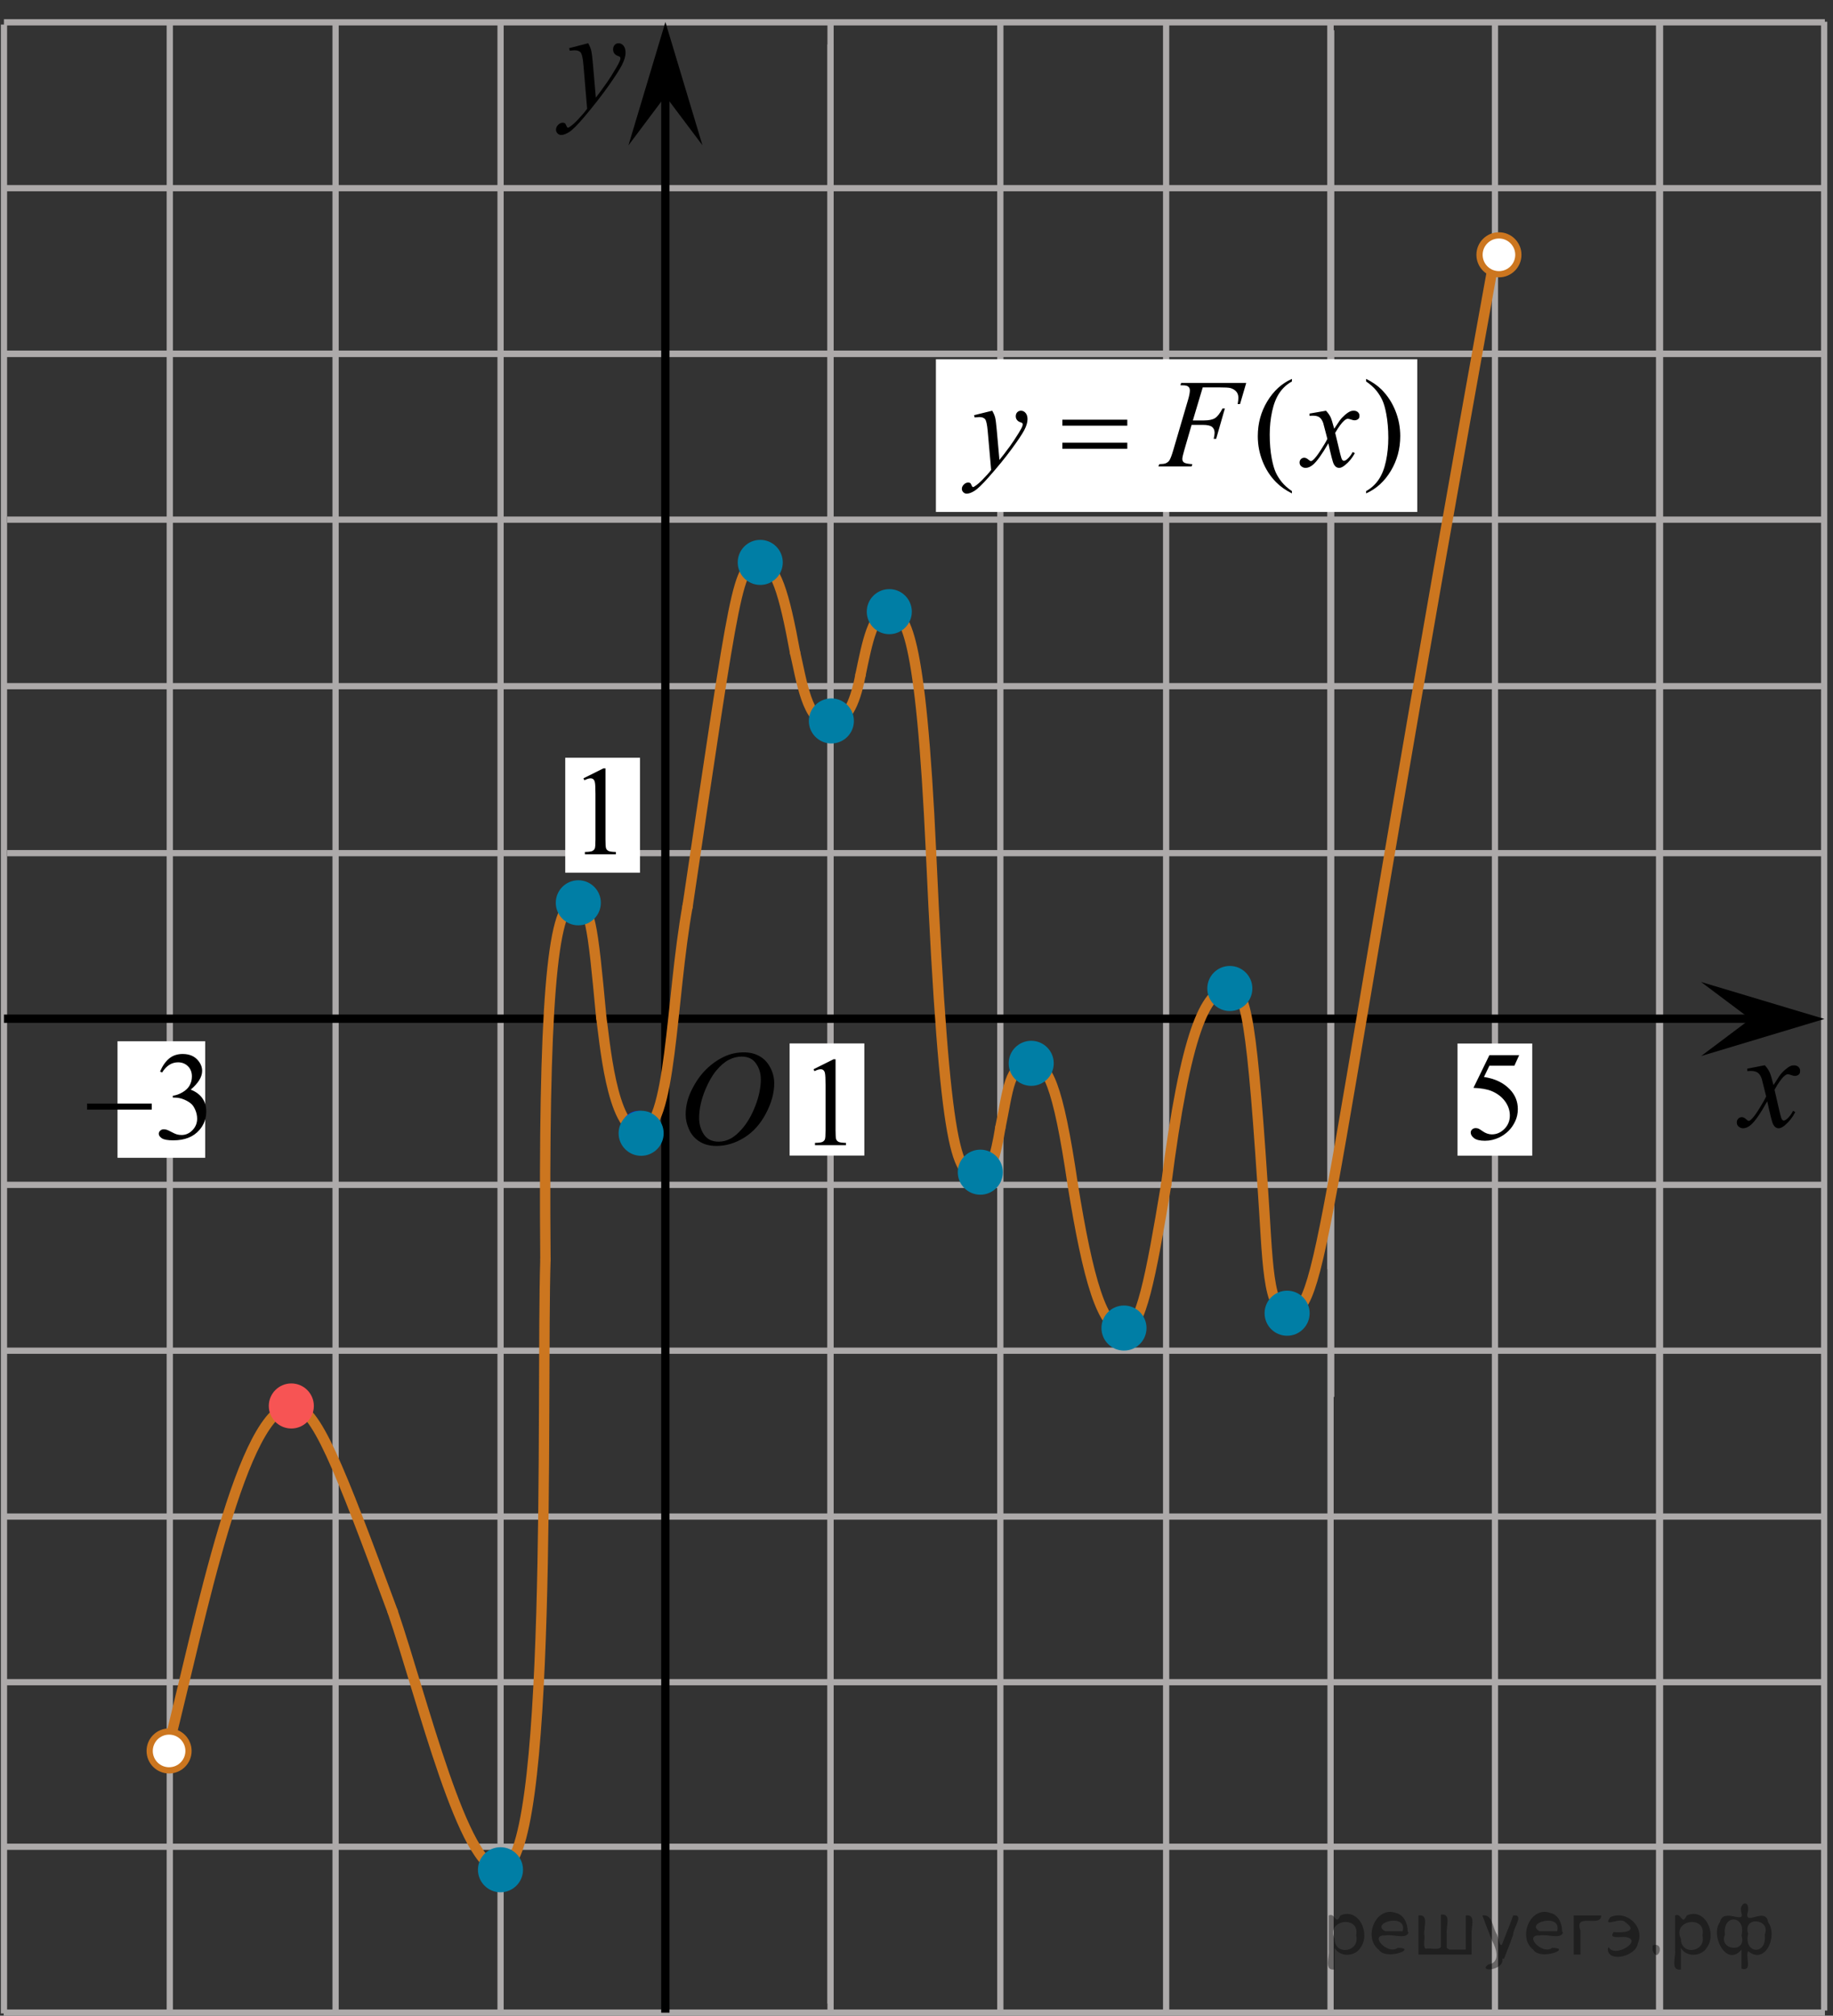 <?xml version="1.0" encoding="utf-8"?>
<!-- Generator: Adobe Illustrator 27.2.0, SVG Export Plug-In . SVG Version: 6.00 Build 0)  -->
<svg version="1.1" id="Слой_1" xmlns="http://www.w3.org/2000/svg" xmlns:xlink="http://www.w3.org/1999/xlink" x="0px" y="0px"
	 width="220.716px" height="242.666px" viewBox="0 0 220.716 242.666" enable-background="new 0 0 220.716 242.666"
	 xml:space="preserve">
<rect x="0" y="0" width="220.716" height="242.666" fill="#333333" stroke="none"/>
<line fill="none" stroke="#ADAAAA" stroke-width="0.75" stroke-miterlimit="10" x1="0.462" y1="142.641" x2="219.794" y2="142.641"/>
<line fill="none" stroke="#ADAAAA" stroke-width="0.75" stroke-miterlimit="10" x1="0.49" y1="162.607" x2="219.763" y2="162.607"/>
<line fill="none" stroke="#ADAAAA" stroke-width="0.75" stroke-miterlimit="10" x1="0.458" y1="182.575" x2="219.769" y2="182.575"/>
<line fill="none" stroke="#ADAAAA" stroke-width="0.75" stroke-miterlimit="10" x1="40.41" y1="242.228" x2="40.41" y2="2.472"/>
<line fill="none" stroke="#ADAAAA" stroke-width="0.75" stroke-miterlimit="10" x1="20.445" y1="242.047" x2="20.445" y2="2.615"/>
<path fill="none" stroke="#000000" stroke-width="1.25" stroke-linejoin="round" stroke-miterlimit="8" d="M50.004,236.113"/>
<line fill="none" stroke="#ADAAAA" stroke-width="0.75" stroke-miterlimit="10" x1="60.274" y1="242.032" x2="60.274" y2="2.492"/>
<line fill="none" stroke="#ADAAAA" stroke-width="0.75" stroke-miterlimit="10" x1="80.142" y1="202.546" x2="80.142" y2="43.079"/>
<line fill="none" stroke="#ADAAAA" stroke-width="0.75" stroke-miterlimit="10" x1="80.142" y1="201.883" x2="80.142" y2="42.957"/>
<path fill="none" stroke="#ADAAAA" stroke-width="0.75" stroke-miterlimit="10" d="M100.107,82.475"/>
<path fill="none" stroke="#ADAAAA" stroke-width="0.75" stroke-miterlimit="10" d="M100.107,222.333"/>
<line fill="none" stroke="#ADAAAA" stroke-width="0.75" stroke-miterlimit="10" x1="120.451" y1="242.141" x2="120.451" y2="2.557"/>
<line fill="none" stroke="#ADAAAA" stroke-width="0.75" stroke-miterlimit="10" x1="140.416" y1="242.365" x2="140.416" y2="2.557"/>
<line fill="none" stroke="#ADAAAA" stroke-width="0.75" stroke-miterlimit="10" x1="160.291" y1="168.168" x2="160.291" y2="3.644"/>
<line fill="none" stroke="#ADAAAA" stroke-width="0.75" stroke-miterlimit="10" x1="0.867" y1="102.71" x2="219.541" y2="102.71"/>
<line fill="none" stroke="#ADAAAA" stroke-width="0.75" stroke-miterlimit="10" x1="21.098" y1="122.676" x2="155.768" y2="122.676"/>
<path fill="none" stroke="#000000" stroke-width="1.25" stroke-linejoin="round" stroke-miterlimit="8" d="M52.513,154.939"/>
<path fill="none" stroke="#000000" stroke-width="1.25" stroke-linejoin="round" stroke-miterlimit="8" d="M165.096,184.518"/>
<path fill="none" stroke="#000000" stroke-width="1.25" stroke-linejoin="round" stroke-miterlimit="8" d="M91.887,124.409"/>
<path fill="none" stroke="#000000" stroke-width="1.25" stroke-linejoin="round" stroke-miterlimit="8" d="M80.036,108.684"/>
<path fill="none" stroke="#000000" stroke-width="1.25" stroke-linejoin="round" stroke-miterlimit="8" d="M53.596,136.667"/>
<path fill="none" stroke="#000000" stroke-width="1.25" stroke-linejoin="round" stroke-miterlimit="8" d="M25.706,165.528"/>
<path fill="none" stroke="#000000" stroke-width="1.25" stroke-linejoin="round" stroke-miterlimit="8" d="M11.229,198.852"/>
<line fill="none" stroke="#ADAAAA" stroke-width="0.75" stroke-miterlimit="10" x1="0.492" y1="82.606" x2="219.692" y2="82.606"/>
<path fill="none" stroke="#000000" stroke-width="1.25" stroke-linejoin="round" stroke-miterlimit="8" d="M126.153,102.352"/>
<path fill="none" stroke="#000000" stroke-width="1.25" stroke-linejoin="round" stroke-miterlimit="8" d="M134.252,142.641"/>
<path fill="none" stroke="#000000" stroke-width="1.25" stroke-linejoin="round" stroke-miterlimit="8" d="M160.291,222.073"/>
<path fill="none" stroke="#000000" stroke-width="1.25" stroke-linejoin="round" stroke-miterlimit="8" d="M123.142,126.977"/>
<path fill="none" stroke="#000000" stroke-width="1.25" stroke-linejoin="round" stroke-miterlimit="8" d="M111.285,112.127"/>
<path fill="none" stroke="#000000" stroke-width="1.25" stroke-linejoin="round" stroke-miterlimit="8" d="M120.451,162.571"/>
<line fill="none" stroke="#ADAAAA" stroke-width="0.75" stroke-miterlimit="10" x1="100.008" y1="242.182" x2="100.008" y2="2.765"/>
<line fill="none" stroke="#ADAAAA" stroke-width="0.75" stroke-miterlimit="10" x1="100.008" y1="241.195" x2="100.008" y2="5.353"/>
<line fill="none" stroke="#ADAAAA" stroke-width="0.75" stroke-miterlimit="10" x1="0.492" y1="42.593" x2="219.766" y2="42.593"/>
<line fill="none" stroke="#ADAAAA" stroke-width="0.75" stroke-miterlimit="10" x1="0.867" y1="62.559" x2="219.766" y2="62.559"/>
<line fill="none" stroke="#ADAAAA" stroke-width="0.75" stroke-miterlimit="10" x1="149.562" y1="122.656" x2="160.041" y2="122.656"/>
<line fill="none" stroke="#ADAAAA" stroke-width="0.75" stroke-miterlimit="10" x1="160.214" y1="152.801" x2="160.214" y2="2.75"/>
<path fill="none" stroke="#000000" stroke-width="1.25" stroke-linecap="round" stroke-linejoin="round" stroke-miterlimit="10" d="
	M120.451,122.639"/>
<path fill="none" stroke="#000000" stroke-width="1.25" stroke-linecap="round" stroke-linejoin="round" stroke-miterlimit="10" d="
	M140.416,53.681"/>
<path fill="none" stroke="#000000" stroke-width="1.25" stroke-linecap="round" stroke-linejoin="round" stroke-miterlimit="10" d="
	M160.214,102.717"/>
<path fill="none" stroke="#ADAAAA" stroke-width="0.75" stroke-miterlimit="10" d="M219.957,22.576"/>
<path fill="none" stroke="#ADAAAA" stroke-width="0.75" stroke-miterlimit="10" d="M219.957,222.282"/>
<path fill="none" stroke="#ADAAAA" stroke-width="0.75" stroke-miterlimit="10" d="M212.273,69.708"/>
<rect x="95.077" y="125.614" fill="#FFFFFF" width="9" height="13.5"/>
<path fill="none" stroke="#ADAAAA" stroke-width="0.75" stroke-miterlimit="10" d="M179.896,202.591"/>
<path fill="none" stroke="#ADAAAA" stroke-width="0.75" stroke-miterlimit="10" d="M0.024,202.591"/>
<path fill="none" stroke="#ADAAAA" stroke-width="0.75" stroke-miterlimit="10" d="M180.087,222.557"/>
<path fill="none" stroke="#ADAAAA" stroke-width="0.75" stroke-miterlimit="10" d="M0,222.557"/>
<path fill="none" stroke="#000000" stroke-width="1.25" stroke-linecap="round" stroke-linejoin="round" stroke-miterlimit="10" d="
	M60.274,87.431"/>
<line fill="none" stroke="#ADAAAA" stroke-width="0.75" stroke-miterlimit="10" x1="160.214" y1="242.182" x2="160.214" y2="2.895"/>
<line fill="none" stroke="#ADAAAA" stroke-width="0.75" stroke-miterlimit="10" x1="180.013" y1="241.998" x2="180.013" y2="2.556"/>
<rect x="14.15" y="125.353" fill="#FFFFFF" width="10.556" height="14.031"/>
<line fill="none" stroke="#ADAAAA" stroke-width="0.75" stroke-miterlimit="10" x1="199.888" y1="242.043" x2="199.888" y2="2.616"/>
<path fill="none" stroke="#ADAAAA" stroke-width="0.75" stroke-miterlimit="10" d="M196.889,145.607"/>
<path fill="none" stroke="#ADAAAA" stroke-width="0.75" stroke-miterlimit="10" d="M17.442,145.607"/>
<path fill="none" stroke="#ADAAAA" stroke-width="0.75" stroke-miterlimit="10" d="M196.893,165.575"/>
<path fill="none" stroke="#ADAAAA" stroke-width="0.75" stroke-miterlimit="10" d="M17.415,165.575"/>
<path fill="none" stroke="#ADAAAA" stroke-width="0.75" stroke-miterlimit="10" d="M199.807,182.545"/>
<path fill="none" stroke="#ADAAAA" stroke-width="0.75" stroke-miterlimit="10" d="M20.36,182.545"/>
<line fill="none" stroke="#ADAAAA" stroke-width="0.75" stroke-miterlimit="10" x1="0.369" y1="202.513" x2="219.667" y2="202.513"/>
<rect x="175.501" y="125.626" fill="#FFFFFF" width="9" height="13.5"/>
<line fill="none" stroke="#ADAAAA" stroke-width="0.75" stroke-miterlimit="10" x1="0.479" y1="242.391" x2="0.479" y2="2.959"/>
<line fill="none" stroke="#ADAAAA" stroke-width="0.75" stroke-miterlimit="10" x1="0.476" y1="222.323" x2="219.737" y2="222.323"/>
<line fill="none" stroke="#ADAAAA" stroke-width="0.75" stroke-miterlimit="10" x1="0.444" y1="242.291" x2="219.742" y2="242.291"/>
<line fill="none" stroke="#ADAAAA" stroke-width="0.75" stroke-miterlimit="10" x1="0.476" y1="2.687" x2="219.735" y2="2.687"/>
<line fill="none" stroke="#ADAAAA" stroke-width="0.75" stroke-miterlimit="10" x1="0.444" y1="22.655" x2="219.74" y2="22.655"/>
<line fill="none" stroke="#ADAAAA" stroke-width="0.75" stroke-miterlimit="10" x1="0.344" y1="42.593" x2="219.639" y2="42.593"/>
<g>
	<g>
		<g>
			<g>
				<g>
					<g>
						<g>
							<g>
								<g>
									<g>
										<g>
											<g>
												<g>
													<defs>
														<polygon id="SVGID_1_" points="73.788,20.522 82.885,20.522 82.885,0 56.461,0 56.461,20.522 														"/>
													</defs>
													<clipPath id="SVGID_00000173150765461680725210000007827876344153023408_">
														<use xlink:href="#SVGID_1_"  overflow="visible"/>
													</clipPath>
													<g clip-path="url(#SVGID_00000173150765461680725210000007827876344153023408_)">
														<path d="M70.824,5.204c0.178,0.316,0.301,0.612,0.368,0.891c0.063,0.274,0.138,0.817,0.205,1.627l0.349,4.031
															c0.313-0.395,0.771-1.017,1.369-1.867c0.289-0.415,0.646-0.98,1.066-1.697c0.262-0.438,0.416-0.743,0.477-0.918
															c0.03-0.087,0.047-0.178,0.047-0.271c0-0.061-0.021-0.107-0.055-0.146c-0.037-0.038-0.137-0.083-0.287-0.136
															c-0.153-0.053-0.283-0.146-0.391-0.286c-0.104-0.142-0.148-0.301-0.148-0.479c0-0.225,0.063-0.404,0.188-0.541
															c0.125-0.138,0.282-0.205,0.478-0.205c0.229,0,0.43,0.102,0.592,0.299c0.16,0.199,0.242,0.476,0.242,0.824
															c0,0.434-0.146,0.925-0.427,1.479c-0.282,0.555-0.83,1.404-1.642,2.554c-0.813,1.146-1.786,2.399-2.938,3.756
															c-0.793,0.937-1.382,1.522-1.769,1.768c-0.386,0.243-0.711,0.363-0.979,0.363c-0.161,0-0.309-0.063-0.434-0.19
															c-0.122-0.128-0.188-0.277-0.188-0.446c0-0.214,0.084-0.406,0.256-0.582c0.173-0.176,0.354-0.263,0.559-0.263
															c0.104,0,0.188,0.022,0.264,0.072c0.041,0.025,0.089,0.104,0.138,0.232c0.054,0.128,0.099,0.215,0.144,0.259
															c0.021,0.026,0.063,0.041,0.098,0.041c0.027,0,0.09-0.025,0.166-0.082c0.288-0.188,0.625-0.479,1.01-0.886
															c0.504-0.535,0.877-0.974,1.115-1.313l-0.438-5.196c-0.069-0.857-0.187-1.38-0.332-1.565
															c-0.146-0.188-0.396-0.278-0.735-0.278c-0.106,0-0.312,0.018-0.591,0.05l-0.068-0.305L70.824,5.204z"/>
													</g>
												</g>
											</g>
										</g>
									</g>
								</g>
							</g>
						</g>
					</g>
				</g>
			</g>
		</g>
	</g>
</g>
<polygon points="80.126,11.56 75.671,17.501 80.124,2.651 84.587,17.496 "/>
<line fill="none" stroke="#ADAAAA" stroke-width="0.75" stroke-miterlimit="10" x1="199.776" y1="241.998" x2="199.776" y2="2.556"/>
<line fill="none" stroke="#ADAAAA" stroke-width="0.75" stroke-miterlimit="10" x1="219.651" y1="242.043" x2="219.651" y2="2.616"/>
<g>
	<g>
		<g>
			<g>
				<g>
					<g>
						<g>
							<g>
								<g>
									<g>
										<g>
											<g>
												<defs>
													
														<rect id="SVGID_00000092440105907947412810000006545214365338507177_" x="205.622" y="122.652" width="16.128" height="18.542"/>
												</defs>
												<clipPath id="SVGID_00000165201173939759028450000010475405483319457696_">
													<use xlink:href="#SVGID_00000092440105907947412810000006545214365338507177_"  overflow="visible"/>
												</clipPath>
												<g clip-path="url(#SVGID_00000165201173939759028450000010475405483319457696_)">
													<path d="M212.504,128.242c0.258,0.282,0.449,0.565,0.584,0.85c0.094,0.193,0.248,0.709,0.465,1.539l0.689-1.072
														c0.186-0.264,0.397-0.512,0.668-0.743c0.266-0.234,0.488-0.396,0.688-0.48c0.127-0.059,0.271-0.082,0.418-0.082
														c0.229,0,0.404,0.063,0.539,0.188c0.136,0.125,0.201,0.275,0.201,0.457c0,0.205-0.039,0.349-0.119,0.424
														c-0.146,0.136-0.313,0.203-0.504,0.203c-0.106,0-0.229-0.022-0.354-0.071c-0.245-0.089-0.411-0.132-0.495-0.132
														c-0.127,0-0.271,0.076-0.443,0.229c-0.326,0.281-0.717,0.828-1.166,1.643l0.646,2.805
														c0.104,0.432,0.188,0.688,0.256,0.771c0.063,0.084,0.141,0.127,0.199,0.127c0.108,0,0.237-0.063,0.395-0.188
														c0.289-0.25,0.531-0.574,0.732-0.979l0.272,0.146c-0.33,0.642-0.75,1.171-1.261,1.599
														c-0.288,0.236-0.532,0.355-0.731,0.355c-0.295,0-0.521-0.173-0.698-0.516c-0.104-0.215-0.338-1.125-0.687-2.738
														c-0.817,1.475-1.479,2.421-1.974,2.845c-0.315,0.271-0.629,0.408-0.931,0.408c-0.212,0-0.398-0.078-0.573-0.235
														c-0.125-0.118-0.188-0.277-0.188-0.479c0-0.182,0.063-0.327,0.175-0.444c0.114-0.117,0.258-0.183,0.427-0.183
														c0.168,0,0.354,0.088,0.536,0.265c0.141,0.125,0.237,0.188,0.313,0.188c0.063,0,0.146-0.045,0.239-0.132
														c0.248-0.207,0.584-0.649,1.013-1.336c0.424-0.688,0.7-1.183,0.834-1.48c-0.326-1.318-0.502-2.021-0.524-2.097
														c-0.121-0.354-0.273-0.604-0.476-0.748c-0.19-0.146-0.479-0.223-0.854-0.223c-0.12,0-0.263,0.007-0.418,0.018v-0.293
														L212.504,128.242z"/>
												</g>
											</g>
										</g>
									</g>
								</g>
							</g>
						</g>
					</g>
				</g>
			</g>
		</g>
	</g>
</g>
<polygon points="210.772,122.673 204.831,118.218 219.682,122.669 204.836,127.134 "/>
<line fill="none" stroke="#000000" stroke-miterlimit="10" x1="0.479" y1="122.639" x2="213.686" y2="122.639"/>
<line fill="none" stroke="#000000" stroke-miterlimit="10" x1="80.117" y1="242.299" x2="80.117" y2="7.099"/>
<path fill="none" stroke="#CC761F" stroke-width="1.25" stroke-linecap="round" stroke-linejoin="round" stroke-miterlimit="10" d="
	M47.281,194.01c-6.479-17.5-9.261-24.75-12.042-24.75c-6.063,0-11.121,25.805-14.879,40.667"/>
<path fill="none" stroke="#CC761F" stroke-width="1.25" stroke-linecap="round" stroke-linejoin="round" stroke-miterlimit="10" d="
	M65.676,151.635c-0.507,15.96,1.021,73.354-5.402,73.458c-4.479,0-9.348-20.396-12.993-31.083"/>
<path fill="none" stroke="#CC761F" stroke-width="1.25" stroke-linecap="round" stroke-linejoin="round" stroke-miterlimit="10" d="
	M129.176,142.641c-1.813-12.319-3.101-14.632-5.006-14.632c-2.698,0.084-2.765,3.208-3.719,7.751"/>
<path fill="none" stroke="#CC761F" stroke-width="1.25" stroke-linecap="round" stroke-linejoin="round" stroke-miterlimit="10" d="
	M140.416,142.641c-1.835,11.095-3.085,17.493-4.99,17.493c-2.698,0.084-4.437-6.25-6.25-17.493"/>
<path fill="none" stroke="#CC761F" stroke-width="1.25" stroke-linecap="round" stroke-linejoin="round" stroke-miterlimit="10" d="
	M152.031,142.641c-1.479-22.507-2.262-23.548-4.167-23.548c-2.698,0.084-5.125,5.316-7.447,23.548"/>
<path fill="none" stroke="#CC761F" stroke-width="1.25" stroke-linecap="round" stroke-linejoin="round" stroke-miterlimit="10" d="
	M180.013,30.676c-20.565,113.334-20.482,127.352-24.774,127.334c-2.698,0.084-2.563-6.344-3.208-15.368"/>
<path fill="none" stroke="#CC761F" stroke-width="1.25" stroke-linecap="round" stroke-linejoin="round" stroke-miterlimit="10" d="
	M120.451,135.761c-0.557,3.439-1.213,5.717-2.494,5.78c-2.698,0.084-4.156-1.629-5.844-38.824"/>
<path fill="none" stroke="#CC761F" stroke-width="1.25" stroke-linecap="round" stroke-linejoin="round" stroke-miterlimit="10" d="
	M112.114,102.717c-1.238-26.957-3.157-29.082-5.063-29.082s-2.604,3.599-3.438,7.625"/>
<path fill="none" stroke="#CC761F" stroke-width="1.25" stroke-linecap="round" stroke-linejoin="round" stroke-miterlimit="10" d="
	M95.739,78.572c-1.313-7.167-2.376-10.781-4.281-10.781c-2.698,0.084-2.797,1.953-8.677,41.385"/>
<path fill="none" stroke="#CC761F" stroke-width="1.25" stroke-linecap="round" stroke-linejoin="round" stroke-miterlimit="10" d="
	M103.614,81.26c-0.708,3.688-1.827,5.792-3.732,5.792c-2.698,0.084-3.393-5.333-4.143-8.479"/>
<path fill="none" stroke="#CC761F" stroke-width="1.25" stroke-linecap="round" stroke-linejoin="round" stroke-miterlimit="10" d="
	M82.814,108.955c-2.075,11.429-1.95,27.221-5.699,27.221c-3.494,0-4.345-11.385-4.714-13.685"/>
<path fill="none" stroke="#CC761F" stroke-width="1.25" stroke-linecap="round" stroke-linejoin="round" stroke-miterlimit="10" d="
	M72.401,122.491c-1.068-11.481-1.351-13.807-3.256-13.807c-2.698,0.084-3.719,13.07-3.469,42.95"/>
<g>
	<g>
		<g>
			<g>
				<g>
					<g>
						<g>
							<g>
								<g>
									<g>
										<g>
											<g>
												<defs>
													
														<rect id="SVGID_00000159466026774604276610000003932549010223315880_" x="77.71" y="121.444" width="18.021" height="21.688"/>
												</defs>
												<clipPath id="SVGID_00000088134093196891462650000016433373814535874491_">
													<use xlink:href="#SVGID_00000159466026774604276610000003932549010223315880_"  overflow="visible"/>
												</clipPath>
												<g clip-path="url(#SVGID_00000088134093196891462650000016433373814535874491_)">
													<path d="M89.572,126.688c0.713,0,1.344,0.155,1.895,0.467c0.551,0.313,0.979,0.771,1.291,1.375
														c0.313,0.604,0.469,1.231,0.469,1.888c0,1.153-0.334,2.365-1.003,3.636c-0.668,1.271-1.538,2.235-2.612,2.901
														c-1.078,0.668-2.188,1.002-3.344,1.002c-0.826,0-1.521-0.188-2.076-0.556c-0.563-0.364-0.972-0.854-1.233-1.457
														c-0.269-0.604-0.396-1.188-0.396-1.756c0-1.009,0.234-2.002,0.728-2.98c0.485-0.979,1.063-1.805,1.729-2.462
														c0.674-0.657,1.391-1.166,2.146-1.521C87.909,126.869,88.712,126.688,89.572,126.688z M89.297,127.198
														c-0.521,0-1.043,0.133-1.547,0.396c-0.504,0.263-1.004,0.688-1.5,1.287c-0.496,0.597-0.938,1.375-1.338,2.338
														c-0.483,1.188-0.729,2.31-0.729,3.359c0,0.751,0.188,1.417,0.577,1.998c0.388,0.577,0.979,0.867,1.771,0.867
														c0.479,0,0.95-0.117,1.411-0.354c0.464-0.236,0.939-0.646,1.443-1.227c0.629-0.729,1.152-1.648,1.584-2.773
														c0.43-1.125,0.644-2.177,0.644-3.149c0-0.72-0.188-1.354-0.578-1.905
														C90.659,127.472,90.076,127.198,89.297,127.198z"/>
												</g>
											</g>
										</g>
									</g>
								</g>
							</g>
						</g>
					</g>
				</g>
			</g>
		</g>
	</g>
</g>
<path fill="#0A31EF" d="M60.275,222.592c-1.177,0-2.127,0.949-2.127,2.125c0,1.174,0.95,2.127,2.127,2.127
	c1.172,0,2.125-0.953,2.125-2.127C62.4,223.541,61.447,222.592,60.275,222.592L60.275,222.592z"/>
<path fill="#0A31EF" d="M155.275,155.885c-1.177,0-2.127,0.949-2.127,2.125c0,1.174,0.95,2.127,2.127,2.127
	c1.172,0,2.125-0.953,2.125-2.127C157.4,156.834,156.447,155.885,155.275,155.885L155.275,155.885z"/>
<path fill="#0A31EF" d="M148.087,116.967c-1.177,0-2.127,0.949-2.127,2.125c0,1.174,0.95,2.127,2.127,2.127
	c1.172,0,2.125-0.953,2.125-2.127C150.212,117.916,149.259,116.967,148.087,116.967L148.087,116.967z"/>
<path fill="#0A31EF" d="M135.358,157.759c-1.177,0-2.127,0.949-2.127,2.125c0,1.174,0.95,2.127,2.127,2.127
	c1.172,0,2.125-0.953,2.125-2.127C137.483,158.708,136.53,157.759,135.358,157.759L135.358,157.759z"/>
<path fill="#0A31EF" d="M124.172,125.884c-1.177,0-2.127,0.949-2.127,2.125c0,1.174,0.95,2.127,2.127,2.127
	c1.172,0,2.125-0.953,2.125-2.127C126.297,126.833,125.344,125.884,124.172,125.884L124.172,125.884z"/>
<path fill="#0A31EF" d="M117.63,139.114c-1.177,0-2.127,0.949-2.127,2.125c0,1.174,0.95,2.127,2.127,2.127
	c1.172,0,2.125-0.953,2.125-2.127C119.755,140.063,118.802,139.114,117.63,139.114L117.63,139.114z"/>
<path fill="#0A31EF" d="M107.11,71.509c-1.177,0-2.127,0.949-2.127,2.125c0,1.174,0.95,2.127,2.127,2.127
	c1.172,0,2.125-0.953,2.125-2.127C109.235,72.458,108.281,71.509,107.11,71.509L107.11,71.509z"/>
<path fill="#0A31EF" d="M91.387,65.665c-1.177,0-2.127,0.949-2.127,2.125c0,1.174,0.95,2.127,2.127,2.127
	c1.172,0,2.125-0.953,2.125-2.127C93.512,66.614,92.559,65.665,91.387,65.665L91.387,65.665z"/>
<path fill="#0A31EF" d="M100.009,84.665c-1.177,0-2.127,0.949-2.127,2.125c0,1.174,0.95,2.127,2.127,2.127
	c1.172,0,2.125-0.953,2.125-2.127C102.134,85.614,101.181,84.665,100.009,84.665L100.009,84.665z"/>
<path fill="#0A31EF" d="M69.637,106.558c-1.177,0-2.127,0.949-2.127,2.125c0,1.174,0.95,2.127,2.127,2.127
	c1.172,0,2.125-0.953,2.125-2.127C71.762,107.508,70.809,106.558,69.637,106.558L69.637,106.558z"/>
<rect x="68.062" y="91.221" fill="#FFFFFF" width="9" height="13.844"/>
<path fill="#0A31EF" d="M76.931,133.727c-1.177,0-2.127,0.949-2.127,2.125c0,1.174,0.95,2.127,2.127,2.127
	c1.172,0,2.125-0.953,2.125-2.127C79.056,134.677,78.103,133.727,76.931,133.727L76.931,133.727z"/>
<rect x="112.694" y="43.245" fill="#FFFFFF" width="57.966" height="18.387"/>
<g>
	<g>
		<g>
			<defs>
				
					<rect id="SVGID_00000047057896384668371350000010552423839607684255_" x="113.005" y="42.205" width="60.113" height="20.7"/>
			</defs>
			<clipPath id="SVGID_00000165919063409801117180000014990314810186494357_">
				<use xlink:href="#SVGID_00000047057896384668371350000010552423839607684255_"  overflow="visible"/>
			</clipPath>
		</g>
	</g>
	<g>
		<g>
			<defs>
				
					<rect id="SVGID_00000034062712339202660750000016851879401486261912_" x="113.088" y="42.356" width="59.616" height="20.7"/>
			</defs>
			<clipPath id="SVGID_00000060728713080512741890000002634139931872988084_">
				<use xlink:href="#SVGID_00000034062712339202660750000016851879401486261912_"  overflow="visible"/>
			</clipPath>
			<g clip-path="url(#SVGID_00000060728713080512741890000002634139931872988084_)">
				<path d="M155.563,59.125v0.273c-0.75-0.375-1.375-0.815-1.877-1.319c-0.715-0.716-1.266-1.562-1.653-2.534
					c-0.387-0.974-0.58-1.984-0.58-3.032c0-1.531,0.379-2.929,1.139-4.191c0.76-1.262,1.75-2.166,2.972-2.709
					v0.311c-0.611,0.336-1.112,0.796-1.505,1.379c-0.392,0.583-0.685,1.321-0.878,2.216
					c-0.194,0.894-0.291,1.828-0.291,2.802c0,1.058,0.082,2.019,0.246,2.883c0.129,0.683,0.285,1.23,0.469,1.643
					c0.184,0.412,0.431,0.809,0.741,1.19C154.655,58.416,155.061,58.779,155.563,59.125z"/>
				<path d="M164.498,45.924v-0.311c0.754,0.371,1.382,0.808,1.884,1.312c0.71,0.721,1.259,1.567,1.645,2.538
					c0.388,0.971,0.581,1.982,0.581,3.035c0,1.532-0.379,2.929-1.136,4.191s-1.749,2.166-2.975,2.709v-0.273
					c0.61-0.342,1.113-0.802,1.508-1.383s0.688-1.319,0.879-2.216c0.19-0.897,0.286-1.832,0.286-2.806
					c0-1.053-0.082-2.014-0.245-2.884c-0.125-0.682-0.279-1.228-0.466-1.638s-0.434-0.806-0.741-1.187
					C165.411,46.633,165.004,46.27,164.498,45.924z"/>
			</g>
		</g>
		<g>
			<defs>
				
					<rect id="SVGID_00000163062994819412285120000004363451308241748106_" x="113.088" y="42.356" width="59.616" height="20.7"/>
			</defs>
			<clipPath id="SVGID_00000052070223384600626780000011213827193906707096_">
				<use xlink:href="#SVGID_00000163062994819412285120000004363451308241748106_"  overflow="visible"/>
			</clipPath>
			<g clip-path="url(#SVGID_00000052070223384600626780000011213827193906707096_)">
				<path d="M119.473,49.445c0.169,0.287,0.285,0.555,0.351,0.805c0.065,0.249,0.129,0.739,0.193,1.471l0.327,3.647
					c0.298-0.355,0.731-0.919,1.296-1.69c0.273-0.376,0.61-0.887,1.013-1.534
					c0.243-0.396,0.393-0.672,0.447-0.83c0.029-0.079,0.044-0.161,0.044-0.245c0-0.054-0.017-0.099-0.052-0.133
					c-0.035-0.035-0.125-0.075-0.272-0.123c-0.146-0.047-0.269-0.133-0.365-0.259
					c-0.097-0.126-0.145-0.271-0.145-0.434c0-0.203,0.06-0.366,0.179-0.489c0.119-0.124,0.269-0.185,0.447-0.185
					c0.219,0,0.404,0.09,0.559,0.271c0.153,0.181,0.231,0.429,0.231,0.745c0,0.391-0.134,0.836-0.401,1.338
					c-0.269,0.502-0.785,1.272-1.55,2.309c-0.764,1.038-1.69,2.169-2.777,3.394
					c-0.749,0.846-1.306,1.378-1.668,1.598c-0.362,0.22-0.673,0.33-0.931,0.33c-0.154,0-0.289-0.059-0.406-0.175
					c-0.116-0.116-0.175-0.25-0.175-0.403c0-0.193,0.081-0.368,0.242-0.526s0.336-0.237,0.525-0.237
					c0.099,0,0.181,0.022,0.245,0.066c0.04,0.025,0.083,0.096,0.131,0.212c0.047,0.115,0.09,0.193,0.13,0.233
					c0.025,0.024,0.055,0.037,0.09,0.037c0.029,0,0.082-0.025,0.156-0.074c0.273-0.168,0.591-0.435,0.953-0.801
					c0.477-0.484,0.829-0.88,1.058-1.185l-0.417-4.699c-0.07-0.776-0.174-1.248-0.314-1.416
					c-0.139-0.168-0.372-0.252-0.699-0.252c-0.104,0-0.291,0.015-0.559,0.044l-0.067-0.273L119.473,49.445z"/>
				<path d="M144.825,46.636l-1.191,3.98h1.325c0.596,0,1.041-0.091,1.337-0.274c0.295-0.183,0.6-0.572,0.912-1.171
					h0.283l-1.051,3.662h-0.298c0.075-0.297,0.112-0.541,0.112-0.734c0-0.301-0.101-0.534-0.302-0.7
					c-0.201-0.165-0.577-0.248-1.128-0.248h-1.341l-0.879,3.031c-0.158,0.539-0.238,0.896-0.238,1.075
					c0,0.183,0.068,0.323,0.205,0.422c0.137,0.1,0.471,0.166,1.002,0.2l-0.09,0.274h-3.991l0.097-0.274
					c0.388-0.01,0.645-0.044,0.774-0.103c0.198-0.084,0.345-0.197,0.44-0.341
					c0.134-0.203,0.293-0.62,0.477-1.253l1.78-6.056c0.144-0.489,0.216-0.872,0.216-1.149
					c0-0.128-0.032-0.238-0.097-0.329c-0.065-0.091-0.16-0.16-0.287-0.204s-0.379-0.066-0.756-0.066l0.089-0.274
					h7.835l-0.744,2.542h-0.283c0.055-0.306,0.082-0.558,0.082-0.756c0-0.326-0.092-0.584-0.273-0.774
					c-0.182-0.19-0.414-0.325-0.696-0.403c-0.199-0.05-0.644-0.075-1.333-0.075h-1.988V46.636z"/>
				<path d="M159.664,49.445c0.243,0.257,0.427,0.514,0.551,0.77c0.09,0.179,0.236,0.645,0.44,1.401l0.655-0.979
					c0.174-0.237,0.385-0.463,0.633-0.678c0.248-0.216,0.467-0.362,0.655-0.441
					c0.119-0.05,0.251-0.074,0.395-0.074c0.214,0,0.384,0.057,0.511,0.171c0.126,0.113,0.19,0.252,0.19,0.415
					c0,0.188-0.037,0.316-0.111,0.385c-0.139,0.124-0.298,0.185-0.477,0.185c-0.104,0-0.216-0.022-0.335-0.066
					c-0.233-0.079-0.39-0.119-0.47-0.119c-0.119,0-0.261,0.069-0.424,0.208c-0.309,0.257-0.676,0.754-1.103,1.489
					l0.61,2.55c0.095,0.391,0.174,0.624,0.238,0.701c0.065,0.076,0.13,0.114,0.194,0.114
					c0.103,0,0.226-0.057,0.364-0.17c0.273-0.228,0.507-0.524,0.7-0.89l0.261,0.134
					c-0.312,0.583-0.71,1.067-1.191,1.452c-0.273,0.218-0.504,0.326-0.692,0.326c-0.278,0-0.499-0.155-0.663-0.467
					c-0.104-0.192-0.32-1.022-0.647-2.49c-0.774,1.339-1.395,2.201-1.862,2.587
					c-0.303,0.247-0.596,0.37-0.878,0.37c-0.199,0-0.38-0.071-0.544-0.215
					c-0.119-0.108-0.179-0.255-0.179-0.438c0-0.163,0.055-0.299,0.164-0.407s0.243-0.163,0.402-0.163
					c0.158,0,0.327,0.079,0.506,0.237c0.129,0.113,0.229,0.17,0.298,0.17c0.06,0,0.137-0.039,0.231-0.118
					c0.233-0.188,0.552-0.593,0.953-1.216c0.402-0.622,0.666-1.072,0.79-1.349c-0.309-1.201-0.475-1.836-0.499-1.905
					c-0.114-0.321-0.264-0.549-0.447-0.682c-0.184-0.134-0.454-0.2-0.811-0.2
					c-0.114,0-0.245,0.005-0.395,0.015v-0.267L159.664,49.445z"/>
			</g>
		</g>
		<g>
			<defs>
				
					<rect id="SVGID_00000084501691495674204260000010312012208397046663_" x="113.088" y="42.356" width="59.616" height="20.7"/>
			</defs>
			<clipPath id="SVGID_00000016057863941867435200000005795947278645378493_">
				<use xlink:href="#SVGID_00000084501691495674204260000010312012208397046663_"  overflow="visible"/>
			</clipPath>
			<g clip-path="url(#SVGID_00000016057863941867435200000005795947278645378493_)">
				<path d="M127.922,50.527h7.818v0.719h-7.818V50.527z M127.922,53.291h7.818v0.734h-7.818V53.291z"/>
			</g>
		</g>
	</g>
</g>
<g>
	<g>
		<g>
			<g>
				<g>
					<g>
						<g>
							<g>
								<g>
									<g>
										<g>
											<g>
												<g>
													<g>
														<g>
															<g>
																<defs>
																	
																		<rect id="SVGID_00000139253761011920742760000013535131873003517572_" x="174.312" y="123.254" width="12.359" height="18.068"/>
																</defs>
																<clipPath id="SVGID_00000155144983834656818030000011532549583481843623_">
																	<use xlink:href="#SVGID_00000139253761011920742760000013535131873003517572_"  overflow="visible"/>
																</clipPath>
																<g clip-path="url(#SVGID_00000155144983834656818030000011532549583481843623_)">
																	<g enable-background="new    ">
																		<path d="M182.928,127.025l-0.576,1.27h-3.01l-0.656,1.359c1.303,0.194,2.336,0.685,3.099,1.472
																			c0.654,0.677,0.981,1.474,0.981,2.39c0,0.533-0.107,1.026-0.321,1.48s-0.483,0.839-0.808,1.157
																			c-0.325,0.318-0.686,0.575-1.085,0.769c-0.565,0.273-1.146,0.411-1.741,0.411
																			c-0.6,0-1.037-0.103-1.31-0.31c-0.273-0.206-0.409-0.435-0.409-0.684
																			c0-0.139,0.056-0.263,0.169-0.369c0.113-0.107,0.256-0.161,0.428-0.161
																			c0.128,0,0.24,0.021,0.335,0.06c0.096,0.04,0.259,0.143,0.491,0.307
																			c0.369,0.259,0.743,0.389,1.122,0.389c0.575,0,1.081-0.221,1.516-0.661
																			c0.435-0.44,0.653-0.978,0.653-1.609c0-0.613-0.194-1.185-0.583-1.715
																			c-0.388-0.53-0.924-0.94-1.608-1.228c-0.536-0.224-1.267-0.353-2.191-0.389l1.918-3.936
																			L182.928,127.025L182.928,127.025z"/>
																	</g>
																</g>
															</g>
														</g>
													</g>
												</g>
											</g>
										</g>
									</g>
								</g>
							</g>
						</g>
					</g>
				</g>
			</g>
		</g>
	</g>
</g>
<g>
	<g>
		<g>
			<g>
				<g>
					<g>
						<g>
							<g>
								<defs>
									
										<rect id="SVGID_00000037691434351336043680000012708534347129733281_" x="7.662" y="123.354" width="20.72" height="17.869"/>
								</defs>
								<clipPath id="SVGID_00000168834577203469239590000001498403606495540107_">
									<use xlink:href="#SVGID_00000037691434351336043680000012708534347129733281_"  overflow="visible"/>
								</clipPath>
								<g clip-path="url(#SVGID_00000168834577203469239590000001498403606495540107_)">
									<g enable-background="new    ">
										<path d="M19.273,128.998c0.287-0.674,0.649-1.194,1.087-1.562c0.438-0.366,0.983-0.55,1.636-0.55
											c0.806,0,1.425,0.261,1.855,0.782c0.327,0.39,0.49,0.805,0.49,1.248c0,0.729-0.46,1.481-1.38,2.26
											c0.618,0.241,1.085,0.586,1.402,1.033c0.317,0.448,0.475,0.975,0.475,1.58
											c0,0.866-0.277,1.617-0.831,2.252c-0.722,0.827-1.768,1.24-3.138,1.24c-0.678,0-1.139-0.083-1.384-0.251
											c-0.245-0.167-0.367-0.347-0.367-0.539c0-0.143,0.058-0.268,0.174-0.376s0.256-0.162,0.419-0.162
											c0.123,0,0.249,0.019,0.378,0.059c0.084,0.024,0.274,0.114,0.571,0.27
											c0.296,0.155,0.501,0.247,0.616,0.277c0.183,0.054,0.378,0.081,0.586,0.081
											c0.504,0,0.943-0.194,1.317-0.584c0.373-0.389,0.56-0.849,0.56-1.381c0-0.389-0.086-0.768-0.26-1.137
											c-0.128-0.275-0.27-0.484-0.423-0.628c-0.212-0.196-0.504-0.375-0.875-0.535
											c-0.371-0.159-0.749-0.239-1.135-0.239h-0.238v-0.222c0.391-0.05,0.783-0.19,1.176-0.421
											c0.393-0.231,0.679-0.51,0.857-0.835c0.178-0.324,0.267-0.682,0.267-1.07
											c0-0.507-0.16-0.917-0.478-1.23c-0.319-0.312-0.716-0.469-1.191-0.469c-0.767,0-1.407,0.409-1.921,1.226
											L19.273,128.998z"/>
									</g>
								</g>
							</g>
						</g>
					</g>
				</g>
			</g>
		</g>
	</g>
	<g>
		<g>
			<g>
				<g>
					<g>
						<g>
							<g>
								<defs>
									
										<rect id="SVGID_00000044141722464878075600000003816932561441773461_" x="7.662" y="123.354" width="20.72" height="17.869"/>
								</defs>
								<clipPath id="SVGID_00000133515624623617059310000004103945634939924904_">
									<use xlink:href="#SVGID_00000044141722464878075600000003816932561441773461_"  overflow="visible"/>
								</clipPath>
								<g clip-path="url(#SVGID_00000133515624623617059310000004103945634939924904_)">
									<g enable-background="new    ">
										<path d="M10.485,132.853h7.79v0.731h-7.79V132.853z"/>
									</g>
								</g>
							</g>
						</g>
					</g>
				</g>
			</g>
		</g>
	</g>
</g>
<g>
	<g>
		<g>
			<g>
				<g>
					<g>
						<defs>
							
								<rect id="SVGID_00000077309425582263951040000007518896817232149154_" x="95.342" y="123.939" width="9.53" height="16.699"/>
						</defs>
						<clipPath id="SVGID_00000176746010061032923510000016045836092371591300_">
							<use xlink:href="#SVGID_00000077309425582263951040000007518896817232149154_"  overflow="visible"/>
						</clipPath>
						<g clip-path="url(#SVGID_00000176746010061032923510000016045836092371591300_)">
							<g enable-background="new    ">
								<path d="M97.957,128.723l2.413-1.203h0.241v8.558c0,0.568,0.023,0.922,0.07,1.062
									c0.046,0.14,0.143,0.246,0.289,0.321c0.146,0.074,0.444,0.117,0.893,0.127v0.276h-3.73v-0.276
									c0.468-0.01,0.77-0.051,0.907-0.123c0.137-0.072,0.231-0.17,0.285-0.292s0.081-0.487,0.081-1.095v-5.471
									c0-0.737-0.024-1.211-0.073-1.42c-0.034-0.16-0.096-0.277-0.186-0.352
									c-0.09-0.075-0.199-0.112-0.325-0.112c-0.181,0-0.432,0.077-0.753,0.231L97.957,128.723z"/>
							</g>
						</g>
					</g>
				</g>
			</g>
		</g>
	</g>
</g>
<g>
	<g>
		<g>
			<g>
				<g>
					<g>
						<defs>
							<rect id="SVGID_00000008136182198549003200000005802814708205572504_" x="67.636" y="88.917" width="9.53" height="16.699"/>
						</defs>
						<clipPath id="SVGID_00000028309477612821758680000016866876698330410174_">
							<use xlink:href="#SVGID_00000008136182198549003200000005802814708205572504_"  overflow="visible"/>
						</clipPath>
						<g clip-path="url(#SVGID_00000028309477612821758680000016866876698330410174_)">
							<g enable-background="new    ">
								<path d="M70.251,93.701l2.413-1.203h0.241v8.558c0,0.568,0.023,0.922,0.07,1.062
									c0.046,0.14,0.143,0.246,0.289,0.321c0.146,0.074,0.444,0.117,0.893,0.127v0.276h-3.73v-0.276
									c0.468-0.01,0.77-0.051,0.907-0.123c0.137-0.072,0.231-0.17,0.285-0.292s0.081-0.487,0.081-1.095V95.585
									c0-0.737-0.024-1.211-0.073-1.42c-0.034-0.16-0.096-0.277-0.186-0.352
									c-0.09-0.075-0.199-0.112-0.325-0.112c-0.181,0-0.432,0.077-0.753,0.231L70.251,93.701z"/>
							</g>
						</g>
					</g>
				</g>
			</g>
		</g>
	</g>
</g>
<circle fill="#FFFFFF" stroke="#CC761F" stroke-width="0.75" stroke-miterlimit="10" cx="20.36" cy="210.79" r="2.338"/>
<circle fill="#F75454" stroke="#F75454" stroke-width="0.75" stroke-miterlimit="10" cx="35.079" cy="169.26" r="2.338"/>
<circle fill="#007EA5" stroke="#007EA5" stroke-width="0.75" stroke-miterlimit="10" cx="60.264" cy="225.093" r="2.338"/>
<circle fill="#007EA5" stroke="#007EA5" stroke-width="0.75" stroke-miterlimit="10" cx="69.636" cy="108.684" r="2.338"/>
<circle fill="#007EA5" stroke="#007EA5" stroke-width="0.75" stroke-miterlimit="10" cx="77.2" cy="136.431" r="2.338"/>
<circle fill="#007EA5" stroke="#007EA5" stroke-width="0.75" stroke-miterlimit="10" cx="91.543" cy="67.706" r="2.338"/>
<circle fill="#007EA5" stroke="#007EA5" stroke-width="0.75" stroke-miterlimit="10" cx="100.107" cy="86.791" r="2.338"/>
<circle fill="#007EA5" stroke="#007EA5" stroke-width="0.75" stroke-miterlimit="10" cx="107.082" cy="73.635" r="2.338"/>
<circle fill="#007EA5" stroke="#007EA5" stroke-width="0.75" stroke-miterlimit="10" cx="118.042" cy="141.115" r="2.338"/>
<circle fill="#007EA5" stroke="#007EA5" stroke-width="0.75" stroke-miterlimit="10" cx="124.171" cy="128.01" r="2.338"/>
<circle fill="#007EA5" stroke="#007EA5" stroke-width="0.75" stroke-miterlimit="10" cx="135.341" cy="159.879" r="2.338"/>
<circle fill="#007EA5" stroke="#007EA5" stroke-width="0.75" stroke-miterlimit="10" cx="148.086" cy="119.001" r="2.338"/>
<circle fill="#007EA5" stroke="#007EA5" stroke-width="0.75" stroke-miterlimit="10" cx="154.984" cy="158.095" r="2.338"/>
<circle fill="#FFFFFF" stroke="#CC761F" stroke-width="0.75" stroke-miterlimit="10" cx="180.491" cy="30.676" r="2.338"/>
<g style="stroke:none;fill:#000;fill-opacity:0.4" > <path d="m 160.7,234.6 c 0,0.8 0,1.6 0,2.5 -1.3,0.2 -0.6,-1.5 -0.7,-2.3 0,-1.4 0,-2.8 0,-4.2 0.8,-0.4 0.8,1.3 1.4,0.0 2.2,-1.0 3.7,2.2 2.4,3.9 -0.6,1.0 -2.4,1.2 -3.1,0.0 z m 2.6,-1.6 c 0.5,-2.5 -3.7,-1.9 -2.6,0.4 0.0,2.1 3.1,1.6 2.6,-0.4 z" /> <path d="m 169.6,232.7 c -0.4,0.8 -1.9,0.1 -2.8,0.3 -2.0,-0.1 0.3,2.4 1.5,1.5 2.5,0.0 -1.4,1.6 -2.3,0.2 -1.9,-1.5 -0.3,-5.3 2.1,-4.4 0.9,0.2 1.4,1.2 1.4,2.2 z m -0.7,-0.2 c 0.6,-2.3 -4.0,-1.0 -2.1,0.0 0.7,0 1.4,-0.0 2.1,-0.0 z" /> <path d="m 174.5,234.7 c 0.6,0 1.3,0 2.0,0 0,-1.3 0,-2.7 0,-4.1 1.3,-0.2 0.6,1.5 0.7,2.3 0,0.8 0,1.6 0,2.4 -2.1,0 -4.2,0 -6.4,0 0,-1.5 0,-3.1 0,-4.7 1.3,-0.2 0.6,1.5 0.7,2.3 0.1,0.5 -0.2,1.6 0.2,1.7 0.5,-0.1 1.6,0.2 1.8,-0.2 0,-1.3 0,-2.6 0,-3.9 1.3,-0.2 0.6,1.5 0.7,2.3 0,0.5 0,1.1 0,1.7 z" /> <path d="m 180.9,235.8 c 0.3,1.4 -3.0,1.7 -1.7,0.7 1.5,-0.2 1.0,-1.9 0.5,-2.8 -0.4,-1.0 -0.8,-2.0 -1.2,-3.1 1.2,-0.2 1.2,1.4 1.7,2.2 0.2,0.2 0.4,1.9 0.7,1.2 0.4,-1.1 0.9,-2.2 1.3,-3.4 1.4,-0.2 0.0,1.5 -0.0,2.3 -0.3,0.9 -0.7,1.9 -1.1,2.9 z" /> <path d="m 188.2,232.7 c -0.4,0.8 -1.9,0.1 -2.8,0.3 -2.0,-0.1 0.3,2.4 1.5,1.5 2.5,0.0 -1.4,1.6 -2.3,0.2 -1.9,-1.5 -0.3,-5.3 2.1,-4.4 0.9,0.2 1.4,1.2 1.4,2.2 z m -0.7,-0.2 c 0.6,-2.3 -4.0,-1.0 -2.1,0.0 0.7,0 1.4,-0.0 2.1,-0.0 z" /> <path d="m 189.5,235.3 c 0,-1.5 0,-3.1 0,-4.7 1.1,0 2.2,0 3.3,0 0.0,1.5 -3.3,-0.4 -2.5,1.8 0,0.9 0,1.9 0,2.9 -0.2,0 -0.5,0 -0.7,0 z" /> <path d="m 193.7,234.4 c 0.7,1.4 4.2,-0.8 2.1,-1.2 -0.5,-0.1 -2.2,0.3 -1.5,-0.6 1.0,0.1 3.1,0.0 1.4,-1.2 -0.6,-0.7 -2.8,0.8 -1.8,-0.6 2.0,-0.9 4.2,1.2 3.3,3.2 -0.2,1.5 -3.5,2.3 -3.6,0.7 l 0,-0.1 0,-0.0 0,0 z" /> <path d="m 199.0,234.2 c 1.6,-0.5 0.6,2.3 -0.0,0.6 -0.0,-0.2 0.0,-0.4 0.0,-0.6 z" /> <path d="m 202.4,234.6 c 0,0.8 0,1.6 0,2.5 -1.3,0.2 -0.6,-1.5 -0.7,-2.3 0,-1.4 0,-2.8 0,-4.2 0.8,-0.4 0.8,1.3 1.4,0.0 2.2,-1.0 3.7,2.2 2.4,3.9 -0.6,1.0 -2.4,1.2 -3.1,0.0 z m 2.6,-1.6 c 0.5,-2.5 -3.7,-1.9 -2.6,0.4 0.0,2.1 3.1,1.6 2.6,-0.4 z" /> <path d="m 207.7,232.9 c -0.8,1.9 2.7,2.3 2.0,0.1 0.6,-2.4 -2.3,-2.7 -2.0,-0.1 z m 2.0,4.2 c 0,-0.8 0,-1.6 0,-2.4 -1.8,2.2 -3.8,-1.7 -2.6,-3.3 0.4,-1.8 3.0,0.3 2.6,-1.1 -0.4,-1.1 0.9,-1.8 0.8,-0.3 -0.7,2.2 2.1,-0.6 2.4,1.4 1.2,1.6 -0.3,5.2 -2.4,3.5 -0.4,0.6 0.6,2.5 -0.8,2.1 z m 2.8,-4.2 c 0.8,-1.9 -2.7,-2.3 -2.0,-0.1 -0.6,2.4 2.3,2.7 2.0,0.1 z" /> </g></svg>

<!--File created and owned by https://sdamgia.ru. Copying is prohibited. All rights reserved.-->
